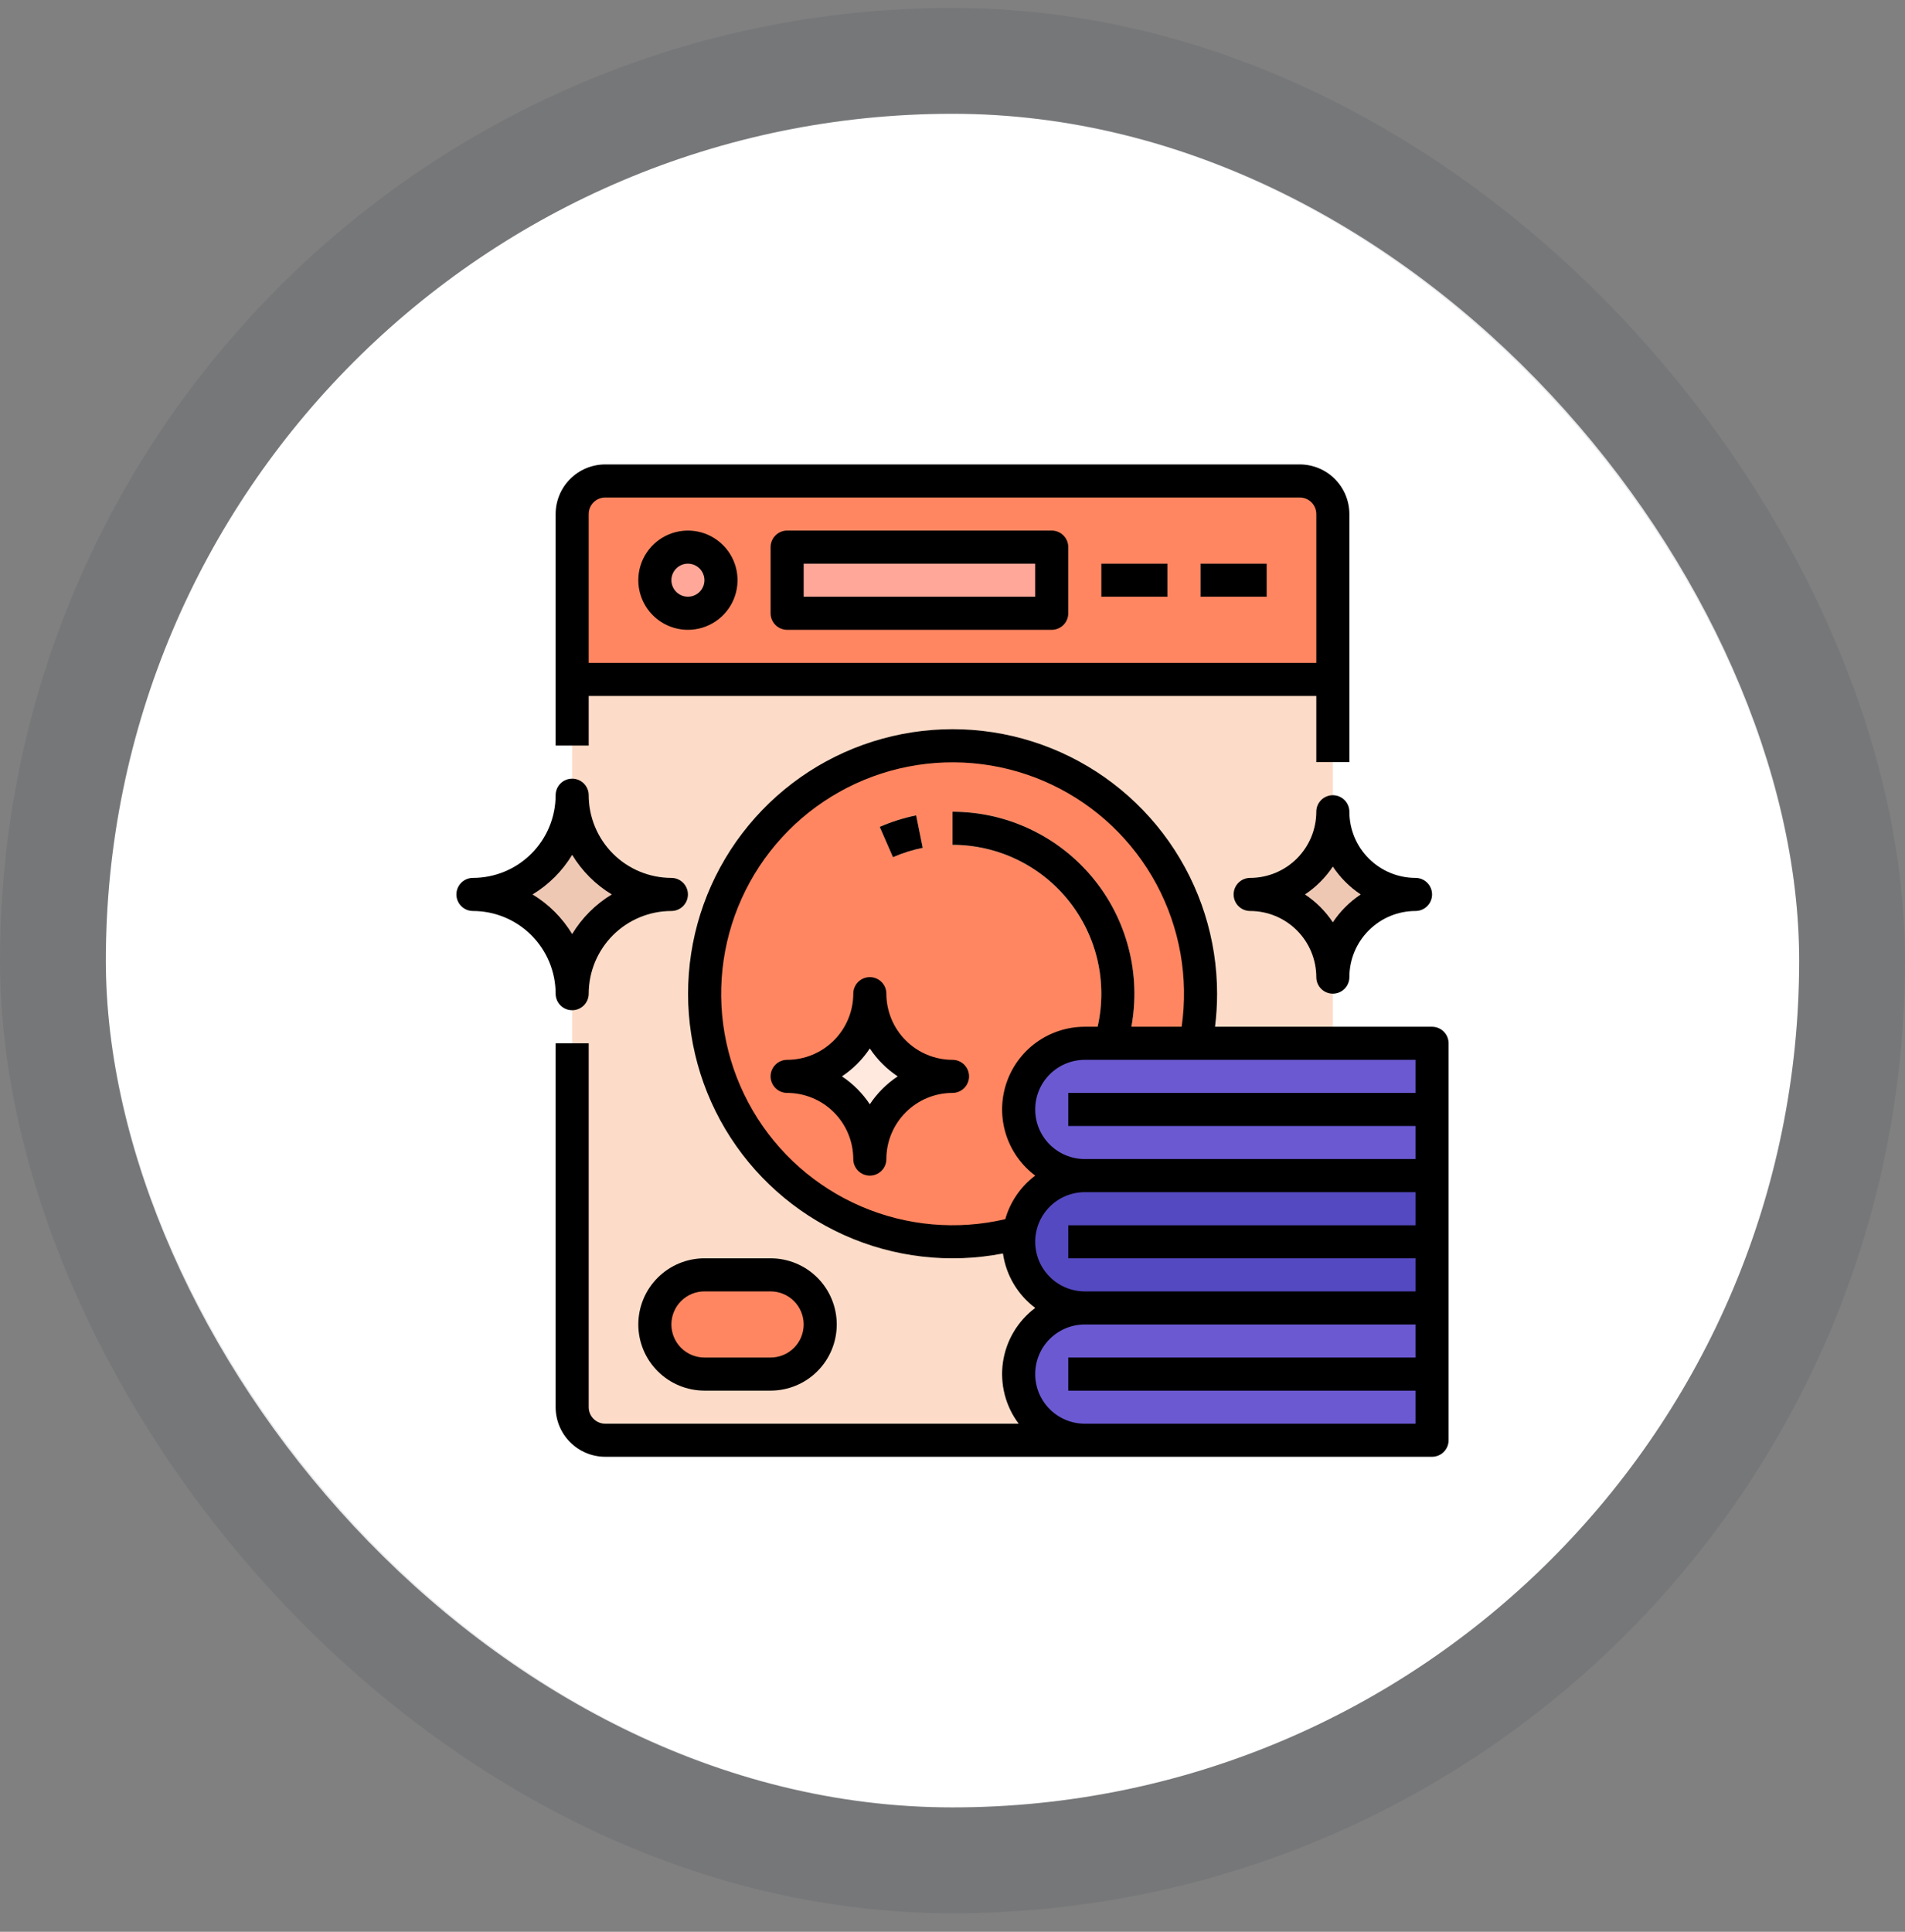 <svg xmlns="http://www.w3.org/2000/svg" width="72" height="73" viewBox="0 0 72 73" fill="none"><rect x="0" y="0" width="72" height="73" fill="#808080" stroke="none"/><rect x="4" y="4.3" width="64" height="64" rx="32" fill="white"></rect><rect x="2" y="2.3" width="68" height="68" rx="34" stroke="#212F3F" stroke-opacity="0.1" stroke-width="4"></rect><path d="M49.125 18.175H22.875C22.185 18.175 21.625 18.735 21.625 19.425V53.175C21.625 53.865 22.185 54.425 22.875 54.425H49.125C49.815 54.425 50.375 53.865 50.375 53.175V19.425C50.375 18.735 49.815 18.175 49.125 18.175Z" fill="#FCDCC8"></path><path d="M36 46.925C41.178 46.925 45.375 42.728 45.375 37.55C45.375 32.372 41.178 28.175 36 28.175C30.822 28.175 26.625 32.372 26.625 37.55C26.625 42.728 30.822 46.925 36 46.925Z" fill="#FF8661"></path><path d="M21.625 25.675H50.375V19.425C50.375 19.093 50.243 18.776 50.009 18.541C49.775 18.307 49.456 18.175 49.125 18.175H22.875C22.544 18.175 22.226 18.307 21.991 18.541C21.757 18.776 21.625 19.093 21.625 19.425V25.675Z" fill="#FF8661"></path><path d="M26 23.175C26.69 23.175 27.25 22.615 27.25 21.925C27.25 21.235 26.69 20.675 26 20.675C25.31 20.675 24.75 21.235 24.75 21.925C24.75 22.615 25.31 23.175 26 23.175Z" fill="#FFA799"></path><path d="M29.75 20.675H39.75V23.175H29.75V20.675ZM41.625 21.3H44.125V22.55H41.625V21.3ZM45.375 21.3H47.875V22.55H45.375V21.3Z" fill="#FFA799"></path><path d="M29.125 48.175H26.625C25.59 48.175 24.75 49.014 24.75 50.05C24.75 51.086 25.59 51.925 26.625 51.925H29.125C30.16 51.925 31 51.086 31 50.05C31 49.014 30.16 48.175 29.125 48.175Z" fill="#FF8661"></path><path d="M33.75 32.393L33.25 31.247C33.692 31.054 34.153 30.909 34.626 30.813L34.874 32.038C34.488 32.116 34.111 32.235 33.75 32.393ZM42.56 39.612L41.368 39.238C41.632 38.395 41.694 37.502 41.549 36.631C41.404 35.76 41.056 34.935 40.534 34.224C40.011 33.512 39.329 32.933 38.541 32.533C37.754 32.134 36.883 31.926 36 31.925V30.675C37.079 30.676 38.143 30.93 39.106 31.418C40.069 31.906 40.903 32.614 41.541 33.484C42.18 34.354 42.605 35.362 42.782 36.426C42.959 37.491 42.883 38.583 42.56 39.612Z" fill="#FFE8DE"></path><path d="M41 49.425C40.337 49.425 39.701 49.688 39.232 50.157C38.763 50.626 38.5 51.262 38.5 51.925C38.5 52.588 38.763 53.224 39.232 53.693C39.701 54.162 40.337 54.425 41 54.425H54.125V49.425H41Z" fill="#6A59D1"></path><path d="M40.375 51.3H54.125V52.55H40.375V51.3ZM41 44.425C40.337 44.425 39.701 44.688 39.232 45.157C38.763 45.626 38.5 46.262 38.5 46.925C38.5 47.588 38.763 48.224 39.232 48.693C39.701 49.162 40.337 49.425 41 49.425H54.125V44.425H41Z" fill="#5549C1"></path><path d="M40.375 46.3H54.125V47.55H40.375V46.3ZM41 39.425C40.337 39.425 39.701 39.688 39.232 40.157C38.763 40.626 38.5 41.262 38.5 41.925C38.5 42.588 38.763 43.224 39.232 43.693C39.701 44.162 40.337 44.425 41 44.425H54.125V39.425H41Z" fill="#6A59D1"></path><path d="M40.375 41.3H54.125V42.55H40.375V41.3Z" fill="#5549C1"></path><path d="M50.375 31.3C50.357 31.3 50.34 31.306 50.326 31.317C50.312 31.328 50.303 31.344 50.299 31.361C50.169 31.938 49.878 32.466 49.459 32.884C49.041 33.302 48.513 33.593 47.936 33.724C47.919 33.727 47.904 33.737 47.892 33.751C47.881 33.764 47.875 33.782 47.875 33.799V33.8C47.875 33.818 47.881 33.835 47.892 33.849C47.904 33.862 47.919 33.872 47.936 33.876C48.513 34.006 49.041 34.297 49.459 34.715C49.877 35.134 50.168 35.662 50.299 36.239C50.302 36.256 50.312 36.272 50.326 36.283C50.34 36.294 50.357 36.3 50.374 36.3H50.376C50.393 36.3 50.41 36.294 50.424 36.283C50.438 36.272 50.448 36.256 50.451 36.239C50.582 35.662 50.873 35.134 51.291 34.715C51.709 34.297 52.237 34.006 52.814 33.876C52.831 33.872 52.846 33.862 52.858 33.849C52.869 33.835 52.875 33.818 52.875 33.8V33.799C52.875 33.782 52.869 33.764 52.858 33.751C52.846 33.737 52.831 33.727 52.814 33.724C52.237 33.593 51.709 33.302 51.291 32.884C50.872 32.466 50.581 31.938 50.451 31.361C50.447 31.344 50.437 31.328 50.424 31.317C50.41 31.306 50.393 31.3 50.375 31.3ZM21.625 31.3C21.607 31.3 21.59 31.306 21.576 31.317C21.562 31.328 21.553 31.344 21.549 31.361C21.419 31.938 21.128 32.466 20.709 32.884C20.291 33.302 19.763 33.593 19.186 33.724C19.169 33.727 19.154 33.737 19.142 33.751C19.131 33.764 19.125 33.782 19.125 33.799V33.8C19.125 33.818 19.131 33.835 19.142 33.849C19.154 33.862 19.169 33.872 19.186 33.876C19.763 34.006 20.291 34.297 20.709 34.715C21.127 35.134 21.418 35.662 21.549 36.239C21.552 36.256 21.562 36.272 21.576 36.283C21.59 36.294 21.607 36.3 21.624 36.3H21.626C21.643 36.3 21.66 36.294 21.674 36.283C21.688 36.272 21.698 36.256 21.701 36.239C21.832 35.662 22.123 35.134 22.541 34.715C22.959 34.297 23.487 34.006 24.064 33.876C24.081 33.872 24.096 33.862 24.108 33.849C24.119 33.835 24.125 33.818 24.125 33.8V33.799C24.125 33.782 24.119 33.764 24.108 33.751C24.096 33.737 24.081 33.727 24.064 33.724C23.487 33.593 22.959 33.302 22.541 32.884C22.122 32.466 21.831 31.938 21.701 31.361C21.697 31.344 21.687 31.328 21.674 31.317C21.66 31.306 21.643 31.3 21.625 31.3Z" fill="#EFC8B4"></path><path d="M32.875 38.175C32.857 38.175 32.84 38.181 32.826 38.192C32.812 38.203 32.803 38.219 32.799 38.236C32.669 38.813 32.378 39.341 31.959 39.759C31.541 40.177 31.013 40.468 30.436 40.599C30.419 40.602 30.404 40.612 30.392 40.626C30.381 40.639 30.375 40.657 30.375 40.674V40.675C30.375 40.693 30.381 40.71 30.392 40.724C30.404 40.737 30.419 40.747 30.436 40.751C31.013 40.881 31.541 41.172 31.959 41.59C32.377 42.009 32.668 42.537 32.799 43.114C32.802 43.131 32.812 43.147 32.826 43.158C32.84 43.169 32.857 43.175 32.874 43.175H32.876C32.893 43.175 32.91 43.169 32.924 43.158C32.938 43.147 32.948 43.131 32.951 43.114C33.082 42.537 33.373 42.009 33.791 41.59C34.209 41.172 34.737 40.881 35.314 40.751C35.331 40.747 35.346 40.737 35.358 40.724C35.369 40.71 35.375 40.693 35.375 40.675V40.674C35.375 40.657 35.369 40.639 35.358 40.626C35.346 40.612 35.331 40.602 35.314 40.599C34.737 40.468 34.209 40.177 33.791 39.759C33.372 39.341 33.081 38.813 32.951 38.236C32.947 38.219 32.937 38.203 32.924 38.192C32.91 38.181 32.893 38.175 32.875 38.175Z" fill="#FFE8DE"></path><path d="M22.25 26.3H49.75V28.8H51V19.425C50.999 18.928 50.802 18.451 50.45 18.1C50.099 17.748 49.622 17.551 49.125 17.55H22.875C22.378 17.551 21.901 17.748 21.55 18.1C21.198 18.451 21.001 18.928 21 19.425V28.175H22.25V26.3ZM22.875 18.8H49.125C49.291 18.8 49.45 18.866 49.567 18.983C49.684 19.101 49.75 19.259 49.75 19.425V25.05H22.25V19.425C22.25 19.259 22.316 19.101 22.433 18.983C22.55 18.866 22.709 18.8 22.875 18.8Z" fill="black"></path><path d="M26 23.8C26.371 23.8 26.733 23.69 27.042 23.484C27.35 23.278 27.59 22.985 27.732 22.643C27.874 22.3 27.911 21.923 27.839 21.559C27.767 21.195 27.588 20.861 27.326 20.599C27.064 20.337 26.73 20.158 26.366 20.086C26.002 20.014 25.625 20.051 25.282 20.193C24.94 20.335 24.647 20.575 24.441 20.883C24.235 21.192 24.125 21.554 24.125 21.925C24.126 22.422 24.323 22.899 24.675 23.25C25.026 23.602 25.503 23.799 26 23.8ZM26 21.3C26.124 21.3 26.244 21.337 26.347 21.405C26.45 21.474 26.53 21.572 26.577 21.686C26.625 21.8 26.637 21.926 26.613 22.047C26.589 22.168 26.529 22.28 26.442 22.367C26.355 22.454 26.243 22.514 26.122 22.538C26.001 22.562 25.875 22.55 25.761 22.503C25.647 22.455 25.549 22.375 25.48 22.272C25.412 22.169 25.375 22.049 25.375 21.925C25.375 21.759 25.441 21.601 25.558 21.483C25.675 21.366 25.834 21.3 26 21.3ZM29.75 23.8H39.75C39.916 23.8 40.075 23.734 40.192 23.617C40.309 23.5 40.375 23.341 40.375 23.175V20.675C40.375 20.509 40.309 20.35 40.192 20.233C40.075 20.116 39.916 20.05 39.75 20.05H29.75C29.584 20.05 29.425 20.116 29.308 20.233C29.191 20.35 29.125 20.509 29.125 20.675V23.175C29.125 23.341 29.191 23.5 29.308 23.617C29.425 23.734 29.584 23.8 29.75 23.8ZM30.375 21.3H39.125V22.55H30.375V21.3ZM41.625 21.3H44.125V22.55H41.625V21.3ZM45.375 21.3H47.875V22.55H45.375V21.3ZM24.125 50.05C24.126 50.713 24.389 51.348 24.858 51.817C25.327 52.286 25.962 52.549 26.625 52.55H29.125C29.788 52.55 30.424 52.287 30.893 51.818C31.362 51.349 31.625 50.713 31.625 50.05C31.625 49.387 31.362 48.751 30.893 48.282C30.424 47.813 29.788 47.55 29.125 47.55H26.625C25.962 47.551 25.327 47.814 24.858 48.283C24.389 48.752 24.126 49.387 24.125 50.05ZM26.625 48.8H29.125C29.456 48.8 29.774 48.932 30.009 49.166C30.243 49.401 30.375 49.718 30.375 50.05C30.375 50.382 30.243 50.7 30.009 50.934C29.774 51.168 29.456 51.3 29.125 51.3H26.625C26.294 51.3 25.976 51.168 25.741 50.934C25.507 50.7 25.375 50.382 25.375 50.05C25.375 49.718 25.507 49.401 25.741 49.166C25.976 48.932 26.294 48.8 26.625 48.8ZM34.874 32.038L34.626 30.812C34.153 30.909 33.692 31.054 33.25 31.247L33.75 32.393C34.111 32.235 34.488 32.116 34.874 32.038ZM21.625 38.175C21.791 38.175 21.95 38.109 22.067 37.992C22.184 37.875 22.25 37.716 22.25 37.55C22.251 36.721 22.581 35.927 23.166 35.341C23.752 34.755 24.547 34.426 25.375 34.425C25.541 34.425 25.7 34.359 25.817 34.242C25.934 34.125 26 33.966 26 33.8C26 33.634 25.934 33.475 25.817 33.358C25.7 33.241 25.541 33.175 25.375 33.175C24.547 33.174 23.752 32.845 23.166 32.259C22.581 31.673 22.251 30.879 22.25 30.05C22.25 29.884 22.184 29.725 22.067 29.608C21.95 29.491 21.791 29.425 21.625 29.425C21.459 29.425 21.3 29.491 21.183 29.608C21.066 29.725 21 29.884 21 30.05C20.999 30.879 20.669 31.673 20.084 32.259C19.498 32.845 18.703 33.174 17.875 33.175C17.709 33.175 17.55 33.241 17.433 33.358C17.316 33.475 17.25 33.634 17.25 33.8C17.25 33.966 17.316 34.125 17.433 34.242C17.55 34.359 17.709 34.425 17.875 34.425C18.703 34.426 19.498 34.755 20.084 35.341C20.669 35.927 20.999 36.721 21 37.55C21 37.716 21.066 37.875 21.183 37.992C21.3 38.109 21.459 38.175 21.625 38.175ZM20.127 33.8C20.74 33.43 21.255 32.915 21.625 32.302C21.995 32.915 22.51 33.43 23.123 33.8C22.51 34.17 21.995 34.685 21.625 35.298C21.255 34.685 20.74 34.17 20.127 33.8ZM36 40.05C35.337 40.049 34.702 39.786 34.233 39.317C33.764 38.848 33.501 38.213 33.5 37.55C33.5 37.384 33.434 37.225 33.317 37.108C33.2 36.991 33.041 36.925 32.875 36.925C32.709 36.925 32.55 36.991 32.433 37.108C32.316 37.225 32.25 37.384 32.25 37.55C32.249 38.213 31.986 38.848 31.517 39.317C31.048 39.786 30.413 40.049 29.75 40.05C29.584 40.05 29.425 40.116 29.308 40.233C29.191 40.35 29.125 40.509 29.125 40.675C29.125 40.841 29.191 41 29.308 41.117C29.425 41.234 29.584 41.3 29.75 41.3C30.413 41.301 31.048 41.564 31.517 42.033C31.986 42.502 32.249 43.137 32.25 43.8C32.25 43.966 32.316 44.125 32.433 44.242C32.55 44.359 32.709 44.425 32.875 44.425C33.041 44.425 33.2 44.359 33.317 44.242C33.434 44.125 33.5 43.966 33.5 43.8C33.501 43.137 33.764 42.502 34.233 42.033C34.702 41.564 35.337 41.301 36 41.3C36.166 41.3 36.325 41.234 36.442 41.117C36.559 41 36.625 40.841 36.625 40.675C36.625 40.509 36.559 40.35 36.442 40.233C36.325 40.116 36.166 40.05 36 40.05ZM32.875 41.729C32.597 41.311 32.239 40.953 31.821 40.675C32.239 40.397 32.597 40.039 32.875 39.621C33.153 40.039 33.511 40.397 33.929 40.675C33.511 40.953 33.153 41.311 32.875 41.729Z" fill="black"></path><path d="M54.125 38.8H45.922C45.974 38.385 46 37.968 46 37.55C45.999 35.491 45.363 33.483 44.178 31.799C42.993 30.116 41.318 28.839 39.38 28.143C37.442 27.448 35.337 27.368 33.352 27.914C31.367 28.459 29.599 29.605 28.289 31.194C26.979 32.782 26.192 34.736 26.035 36.789C25.878 38.842 26.358 40.893 27.41 42.663C28.462 44.432 30.035 45.834 31.914 46.676C33.793 47.518 35.886 47.759 37.907 47.367C38.025 48.188 38.464 48.928 39.127 49.425C38.798 49.671 38.521 49.979 38.312 50.332C38.102 50.685 37.965 51.076 37.906 51.483C37.848 51.889 37.871 52.303 37.973 52.701C38.075 53.098 38.255 53.472 38.502 53.8H22.875C22.709 53.8 22.55 53.734 22.433 53.617C22.316 53.5 22.25 53.341 22.25 53.175V39.425H21V53.175C21.001 53.672 21.198 54.149 21.55 54.5C21.901 54.852 22.378 55.05 22.875 55.05H54.125C54.291 55.05 54.45 54.984 54.567 54.867C54.684 54.75 54.75 54.591 54.75 54.425V39.425C54.75 39.259 54.684 39.1 54.567 38.983C54.45 38.866 54.291 38.8 54.125 38.8ZM53.5 41.3H40.375V42.55H53.5V43.8H41C40.503 43.8 40.026 43.602 39.674 43.251C39.322 42.899 39.125 42.422 39.125 41.925C39.125 41.428 39.322 40.951 39.674 40.599C40.026 40.248 40.503 40.05 41 40.05H53.5V41.3ZM37.995 46.071C36.175 46.497 34.266 46.328 32.549 45.59C30.832 44.852 29.396 43.583 28.453 41.97C27.509 40.357 27.107 38.483 27.306 36.625C27.504 34.767 28.293 33.02 29.556 31.643C30.819 30.265 32.49 29.328 34.324 28.97C36.158 28.611 38.059 28.849 39.748 29.649C41.438 30.45 42.826 31.77 43.71 33.417C44.594 35.063 44.927 36.95 44.661 38.8H42.761C42.944 37.808 42.907 36.788 42.651 35.812C42.396 34.836 41.93 33.928 41.284 33.153C40.639 32.378 39.831 31.754 38.918 31.326C38.005 30.897 37.009 30.675 36 30.675V31.925C36.845 31.926 37.679 32.116 38.44 32.483C39.201 32.85 39.869 33.383 40.396 34.043C40.923 34.704 41.294 35.474 41.483 36.297C41.672 37.121 41.672 37.976 41.485 38.8H41C40.344 38.8 39.705 39.006 39.172 39.39C38.64 39.773 38.242 40.315 38.035 40.937C37.828 41.559 37.822 42.231 38.018 42.858C38.214 43.483 38.602 44.032 39.127 44.425C38.58 44.836 38.182 45.413 37.995 46.071ZM39.125 46.925C39.126 46.428 39.323 45.951 39.675 45.6C40.026 45.248 40.503 45.051 41 45.05H53.5V46.3H40.375V47.55H53.5V48.8H41C40.503 48.8 40.026 48.602 39.675 48.25C39.323 47.899 39.126 47.422 39.125 46.925ZM41.625 53.8H41C40.503 53.8 40.026 53.602 39.674 53.251C39.322 52.899 39.125 52.422 39.125 51.925C39.125 51.428 39.322 50.951 39.674 50.599C40.026 50.248 40.503 50.05 41 50.05H53.5V51.3H40.375V52.55H53.5V53.8H41.625Z" fill="black"></path><path d="M50.375 30.05C50.209 30.05 50.05 30.116 49.933 30.233C49.816 30.35 49.75 30.509 49.75 30.675C49.749 31.338 49.486 31.973 49.017 32.442C48.548 32.911 47.913 33.174 47.25 33.175C47.084 33.175 46.925 33.241 46.808 33.358C46.691 33.475 46.625 33.634 46.625 33.8C46.625 33.966 46.691 34.125 46.808 34.242C46.925 34.359 47.084 34.425 47.25 34.425C47.913 34.426 48.548 34.689 49.017 35.158C49.486 35.627 49.749 36.262 49.75 36.925C49.75 37.091 49.816 37.25 49.933 37.367C50.05 37.484 50.209 37.55 50.375 37.55C50.541 37.55 50.7 37.484 50.817 37.367C50.934 37.25 51 37.091 51 36.925C51.001 36.262 51.264 35.627 51.733 35.158C52.202 34.689 52.837 34.426 53.5 34.425C53.666 34.425 53.825 34.359 53.942 34.242C54.059 34.125 54.125 33.966 54.125 33.8C54.125 33.634 54.059 33.475 53.942 33.358C53.825 33.241 53.666 33.175 53.5 33.175C52.837 33.174 52.202 32.911 51.733 32.442C51.264 31.973 51.001 31.338 51 30.675C51 30.509 50.934 30.35 50.817 30.233C50.7 30.116 50.541 30.05 50.375 30.05ZM50.375 34.854C50.097 34.436 49.739 34.078 49.321 33.8C49.739 33.522 50.097 33.164 50.375 32.746C50.653 33.164 51.011 33.522 51.429 33.8C51.011 34.078 50.653 34.436 50.375 34.854Z" fill="black"></path></svg>